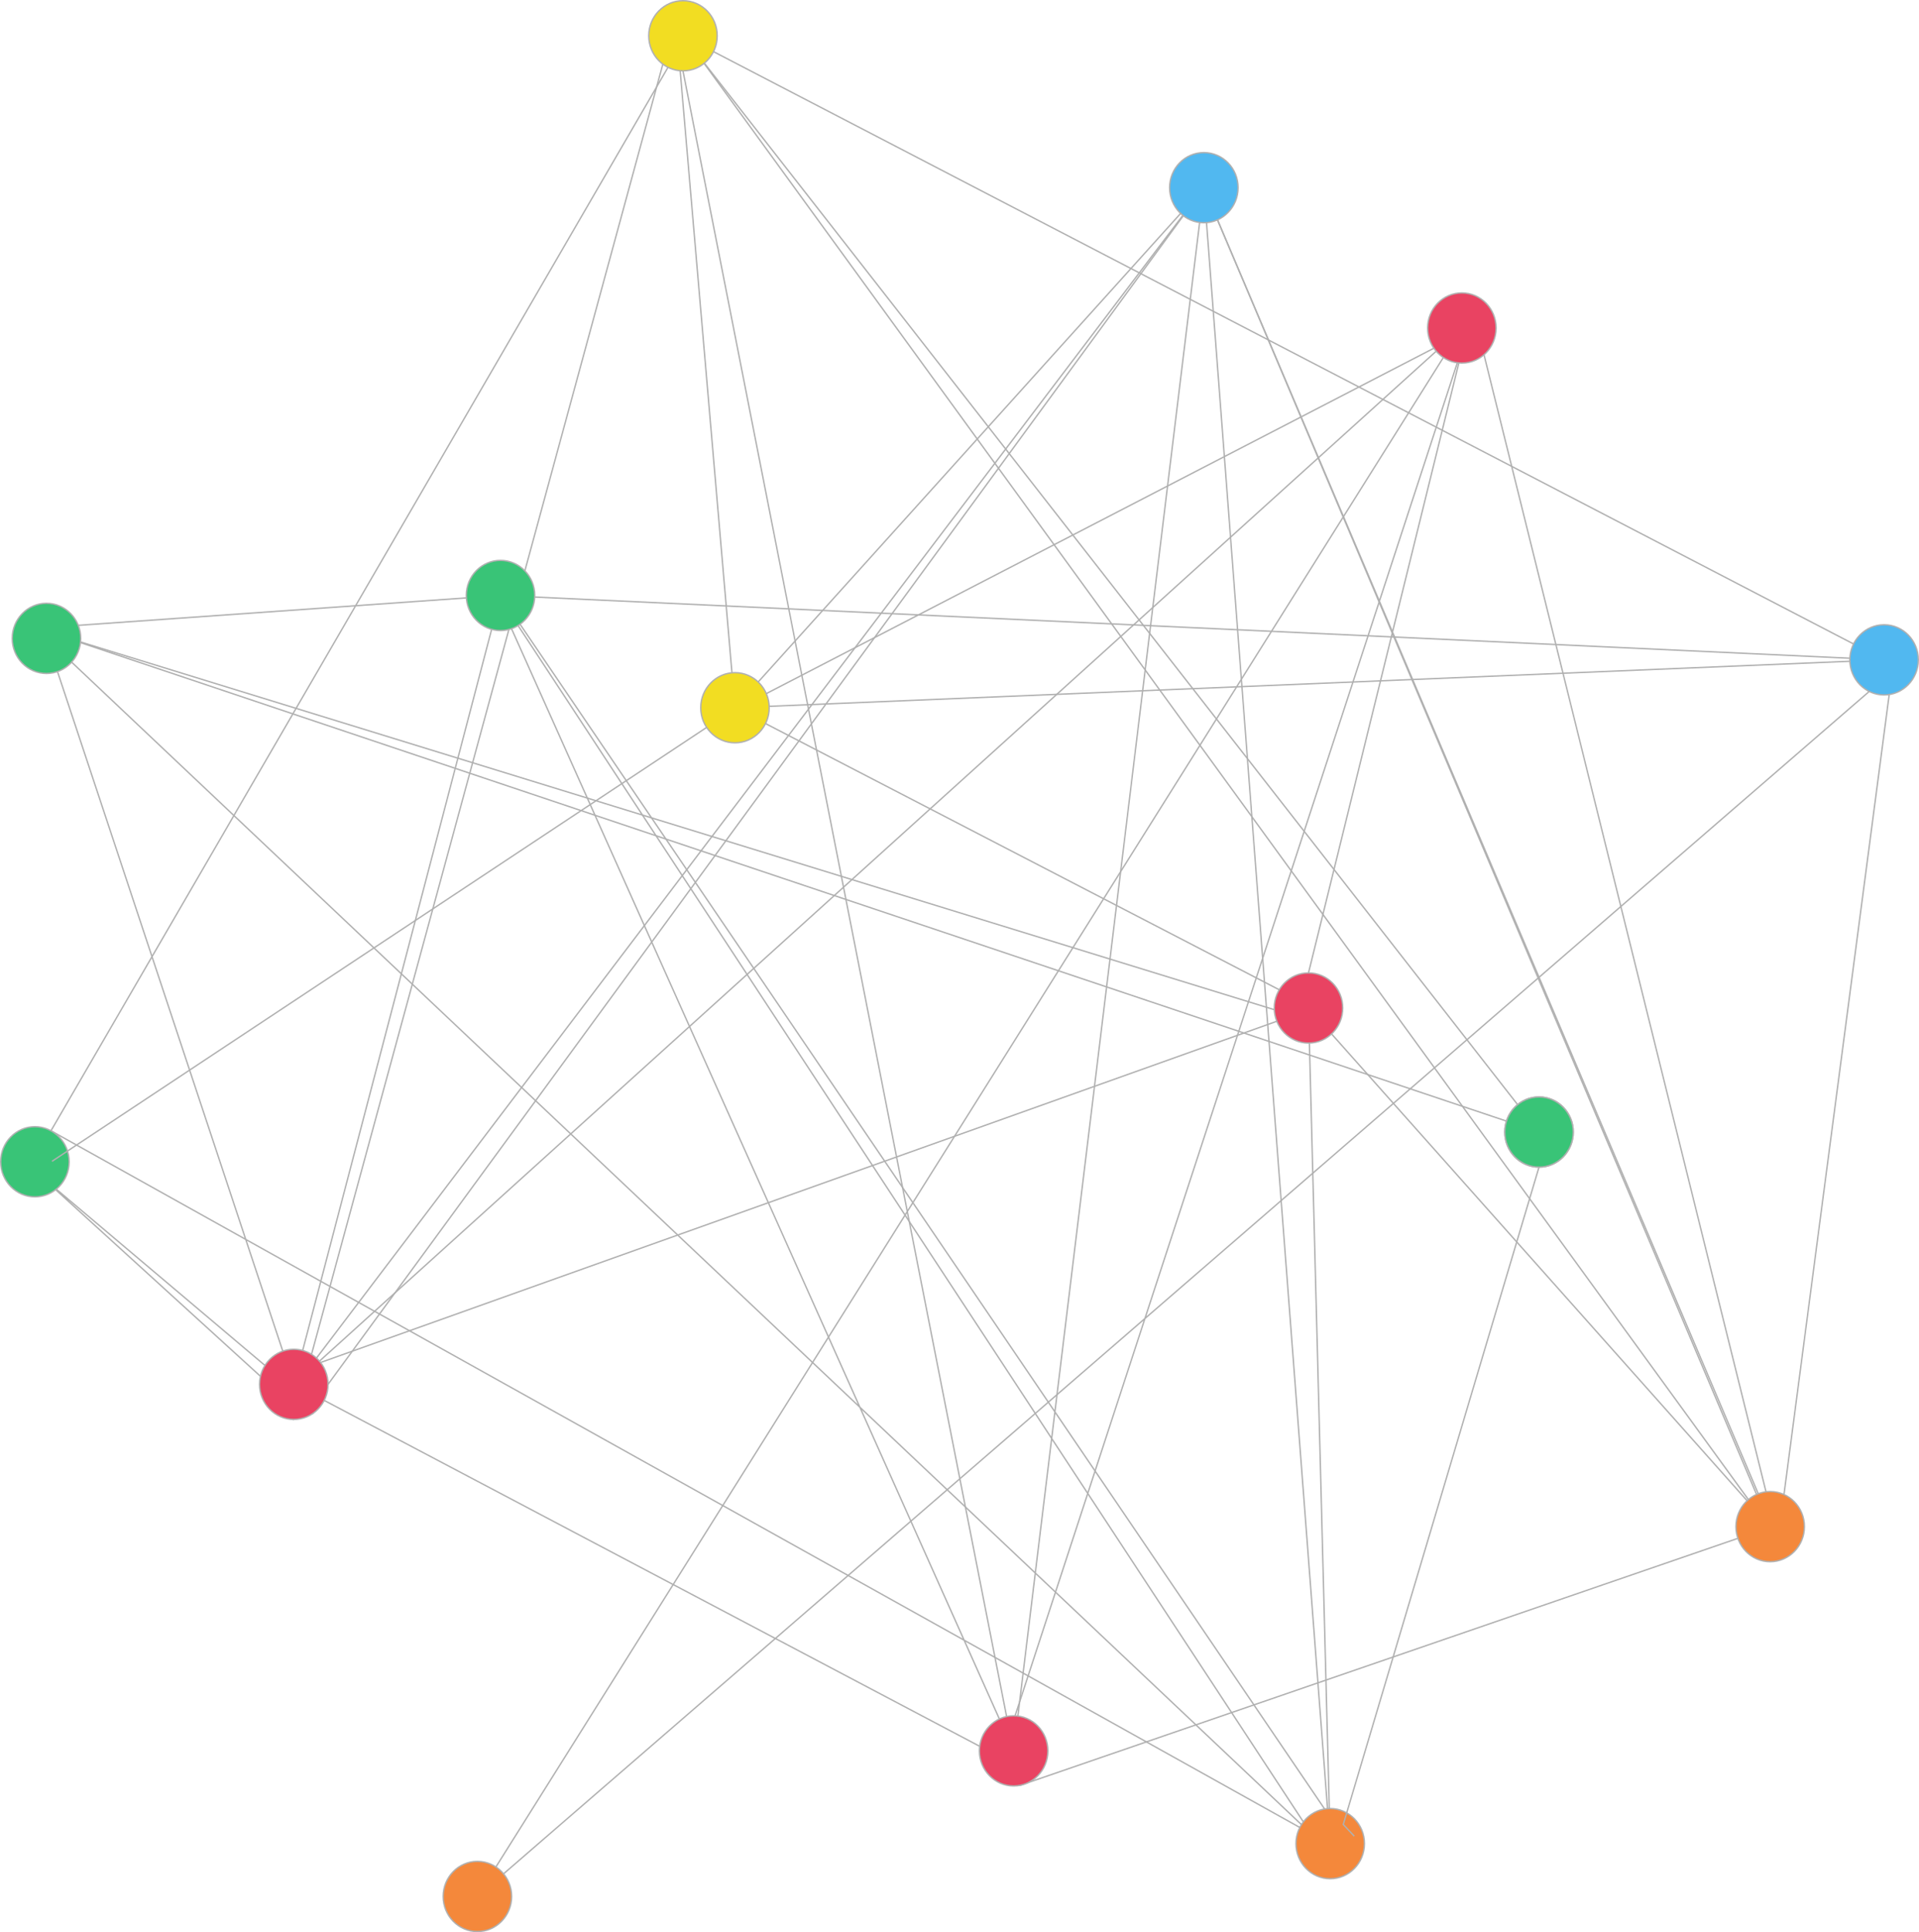<?xml version="1.0" encoding="UTF-8" standalone="no"?>
<!-- Creator: CorelDRAW 2020 (64-Bit) -->

<svg
   xml:space="preserve"
   width="9.686in"
   height="9.753in"
   version="1.1"
   style="clip-rule:evenodd;fill-rule:evenodd;image-rendering:optimizeQuality;shape-rendering:geometricPrecision;text-rendering:geometricPrecision"
   viewBox="0 0 1380.57 1390.12"
   id="svg23"
   xmlns="http://www.w3.org/2000/svg"
   xmlns:svg="http://www.w3.org/2000/svg">
 <defs
   id="defs1"><style
     type="text/css"
     id="style1">
   <![CDATA[
    .str0 {stroke:#B0B0B0;stroke-width:0.99;stroke-miterlimit:2.613}
    .fil0 {fill:none}
    .fil4 {fill:#55B8E1}
    .fil3 {fill:#66C59B}
    .fil5 {fill:#E31A00}
    .fil1 {fill:#E3818E}
    .fil6 {fill:#E6D27B}
    .fil2 {fill:#F1AD86}
   ]]>
  </style></defs>
 <g
   id="Layer_x0020_1">
  <polyline
   class="fil0 str0"
   points="206.67,1007.73 28.5,845.39 200.73,990.9 230.8,980.17 930.24,730.57 40.67,456.54 32.96,446 30.56,453.14 "
   id="polyline1" />
  <polyline
   class="fil0 str0"
   points="235.99,995.96 860.73,142.32 866.08,135.01 853.53,137.17 "
   id="polyline2" />
  <g
   id="_1706284635136">
   <polyline
   class="fil0 str0"
   points="1355.45,474.72 491.35,25.74 1107.2,814.43 11.97,446.91 "
   id="polyline3" />
   <polygon
   class="fil0 str0"
   points="729.24,1259.65 863.1,159.52 866.08,135.01 956.98,1326.38 941.36,725.2 1273.5,1098.32 866.08,135.01 528.75,509.17 488.01,35.63 36.68,813.52 978.37,1338.89 360.08,428.4 211.36,995.96 33.44,459.28 943.31,1319.33 354.72,422.64 "
   id="polygon3" />
   <polyline
   class="fil0 str0"
   points="491.35,50.98 733.91,1284.44 1263.32,1102.25 1281.64,1088.89 1361.32,483.11 343.45,1364.39 1051.69,235.98 211.36,995.96 720.4,1264.58 1052.99,247.03 941.36,699.96 952.03,709.28 "
   id="polyline4" />
   <polyline
   class="fil0 str0"
   points="928.27,716.21 528.75,509.17 1355.45,474.72 360.08,428.4 36.81,451.27 "
   id="polyline5" />
   <polyline
   class="fil0 str0"
   points="486.31,11.45 211.36,1021.2 225.19,1016.84 230.8,1006.22 "
   id="polyline6" />
  </g>
  <polyline
   class="fil0 str0"
   points="1064.37,242.08 1279.17,1108.19 477.12,5.13 505.11,20.36 "
   id="polyline7" />
  <line
   class="fil0 str0"
   x1="544.71"
   y1="502.41"
   x2="1041.03"
   y2="245.62"
   id="line7" />
  <polyline
   class="fil0 str0"
   points="866.08,135.01 1273.22,1094.18 1279.17,1108.19 1281.64,1088.89 "
   id="polyline8" />
  <line
   class="fil0 str0"
   x1="197.52"
   y1="1016.84"
   x2="866.08"
   y2="135.01"
   id="line8" />
  <ellipse
   class="fil1 str0"
   cx="729.24"
   cy="1259.65"
   rx="24.63"
   ry="25.24"
   id="ellipse8"
   style="fill:#e94362;fill-opacity:1" />
  <ellipse
   class="fil2 str0"
   cx="956.98"
   cy="1326.38"
   rx="24.63"
   ry="25.24"
   id="ellipse9"
   style="fill:#f4883b;fill-opacity:1" />
  <ellipse
   class="fil2 str0"
   cx="343.45"
   cy="1364.39"
   rx="24.63"
   ry="25.24"
   id="ellipse10"
   style="fill:#f4883b;fill-opacity:1" />
  <ellipse
   class="fil2 str0"
   cx="1273.5"
   cy="1098.32"
   rx="24.63"
   ry="25.24"
   id="ellipse11"
   style="fill:#f4883b;fill-opacity:1" />
  <polyline
   class="fil0 str0"
   points="1107.2,839.68 966.37,1312.59 974.29,1321 "
   id="polyline11" />
  <ellipse
   class="fil3 str0"
   cx="360.08"
   cy="428.4"
   rx="24.63"
   ry="25.24"
   id="ellipse12"
   style="fill:#39c477;fill-opacity:1" />
  <ellipse
   class="fil3 str0"
   cx="33.44"
   cy="459.28"
   rx="24.63"
   ry="25.24"
   id="ellipse13"
   style="fill:#39c477;fill-opacity:1" />
  <ellipse
   class="fil3 str0"
   cx="25.12"
   cy="835.82"
   rx="24.63"
   ry="25.24"
   id="ellipse14"
   style="fill:#39c477;fill-opacity:1" />
  <ellipse
   class="fil1 str0"
   cx="211.36"
   cy="995.96"
   rx="24.63"
   ry="25.24"
   id="ellipse15"
   style="fill:#e94362;fill-opacity:1" />
  <polyline
   class="fil0 str0"
   points="37.41,835.49 508.36,523.34 532.33,523.69 "
   id="polyline15" />
  <ellipse
   class="fil4 str0"
   cx="866.08"
   cy="135.01"
   rx="24.63"
   ry="25.24"
   id="ellipse16"
   style="fill:#51b8f0;fill-opacity:1" />
  <ellipse
   class="fil5 str0"
   cx="1051.69"
   cy="235.98"
   rx="24.63"
   ry="25.24"
   id="ellipse17"
   style="fill:#e94362;fill-opacity:1" />
  <ellipse
   class="fil3 str0"
   cx="1107.2"
   cy="814.43"
   rx="24.63"
   ry="25.24"
   id="ellipse18" />
  <ellipse
   class="fil3 str0"
   cx="1107.2"
   cy="814.43"
   rx="24.63"
   ry="25.24"
   id="ellipse19"
   style="fill:#39c477;fill-opacity:1" />
  <ellipse
   class="fil1 str0"
   cx="941.36"
   cy="725.2"
   rx="24.63"
   ry="25.24"
   id="ellipse20"
   style="fill:#e94362;fill-opacity:1" />
  <ellipse
   class="fil6 str0"
   cx="528.75"
   cy="509.17"
   rx="24.63"
   ry="25.24"
   id="ellipse21"
   style="fill:#f2dd22;fill-opacity:1" />
  <ellipse
   class="fil4 str0"
   cx="1355.45"
   cy="474.72"
   rx="24.63"
   ry="25.24"
   id="ellipse22"
   style="fill:#51b8f0;fill-opacity:1" />
  <ellipse
   class="fil6 str0"
   cx="491.35"
   cy="25.74"
   rx="24.63"
   ry="25.24"
   id="ellipse23"
   style="fill:#f2dd22;fill-opacity:1" />
 </g>
</svg>
